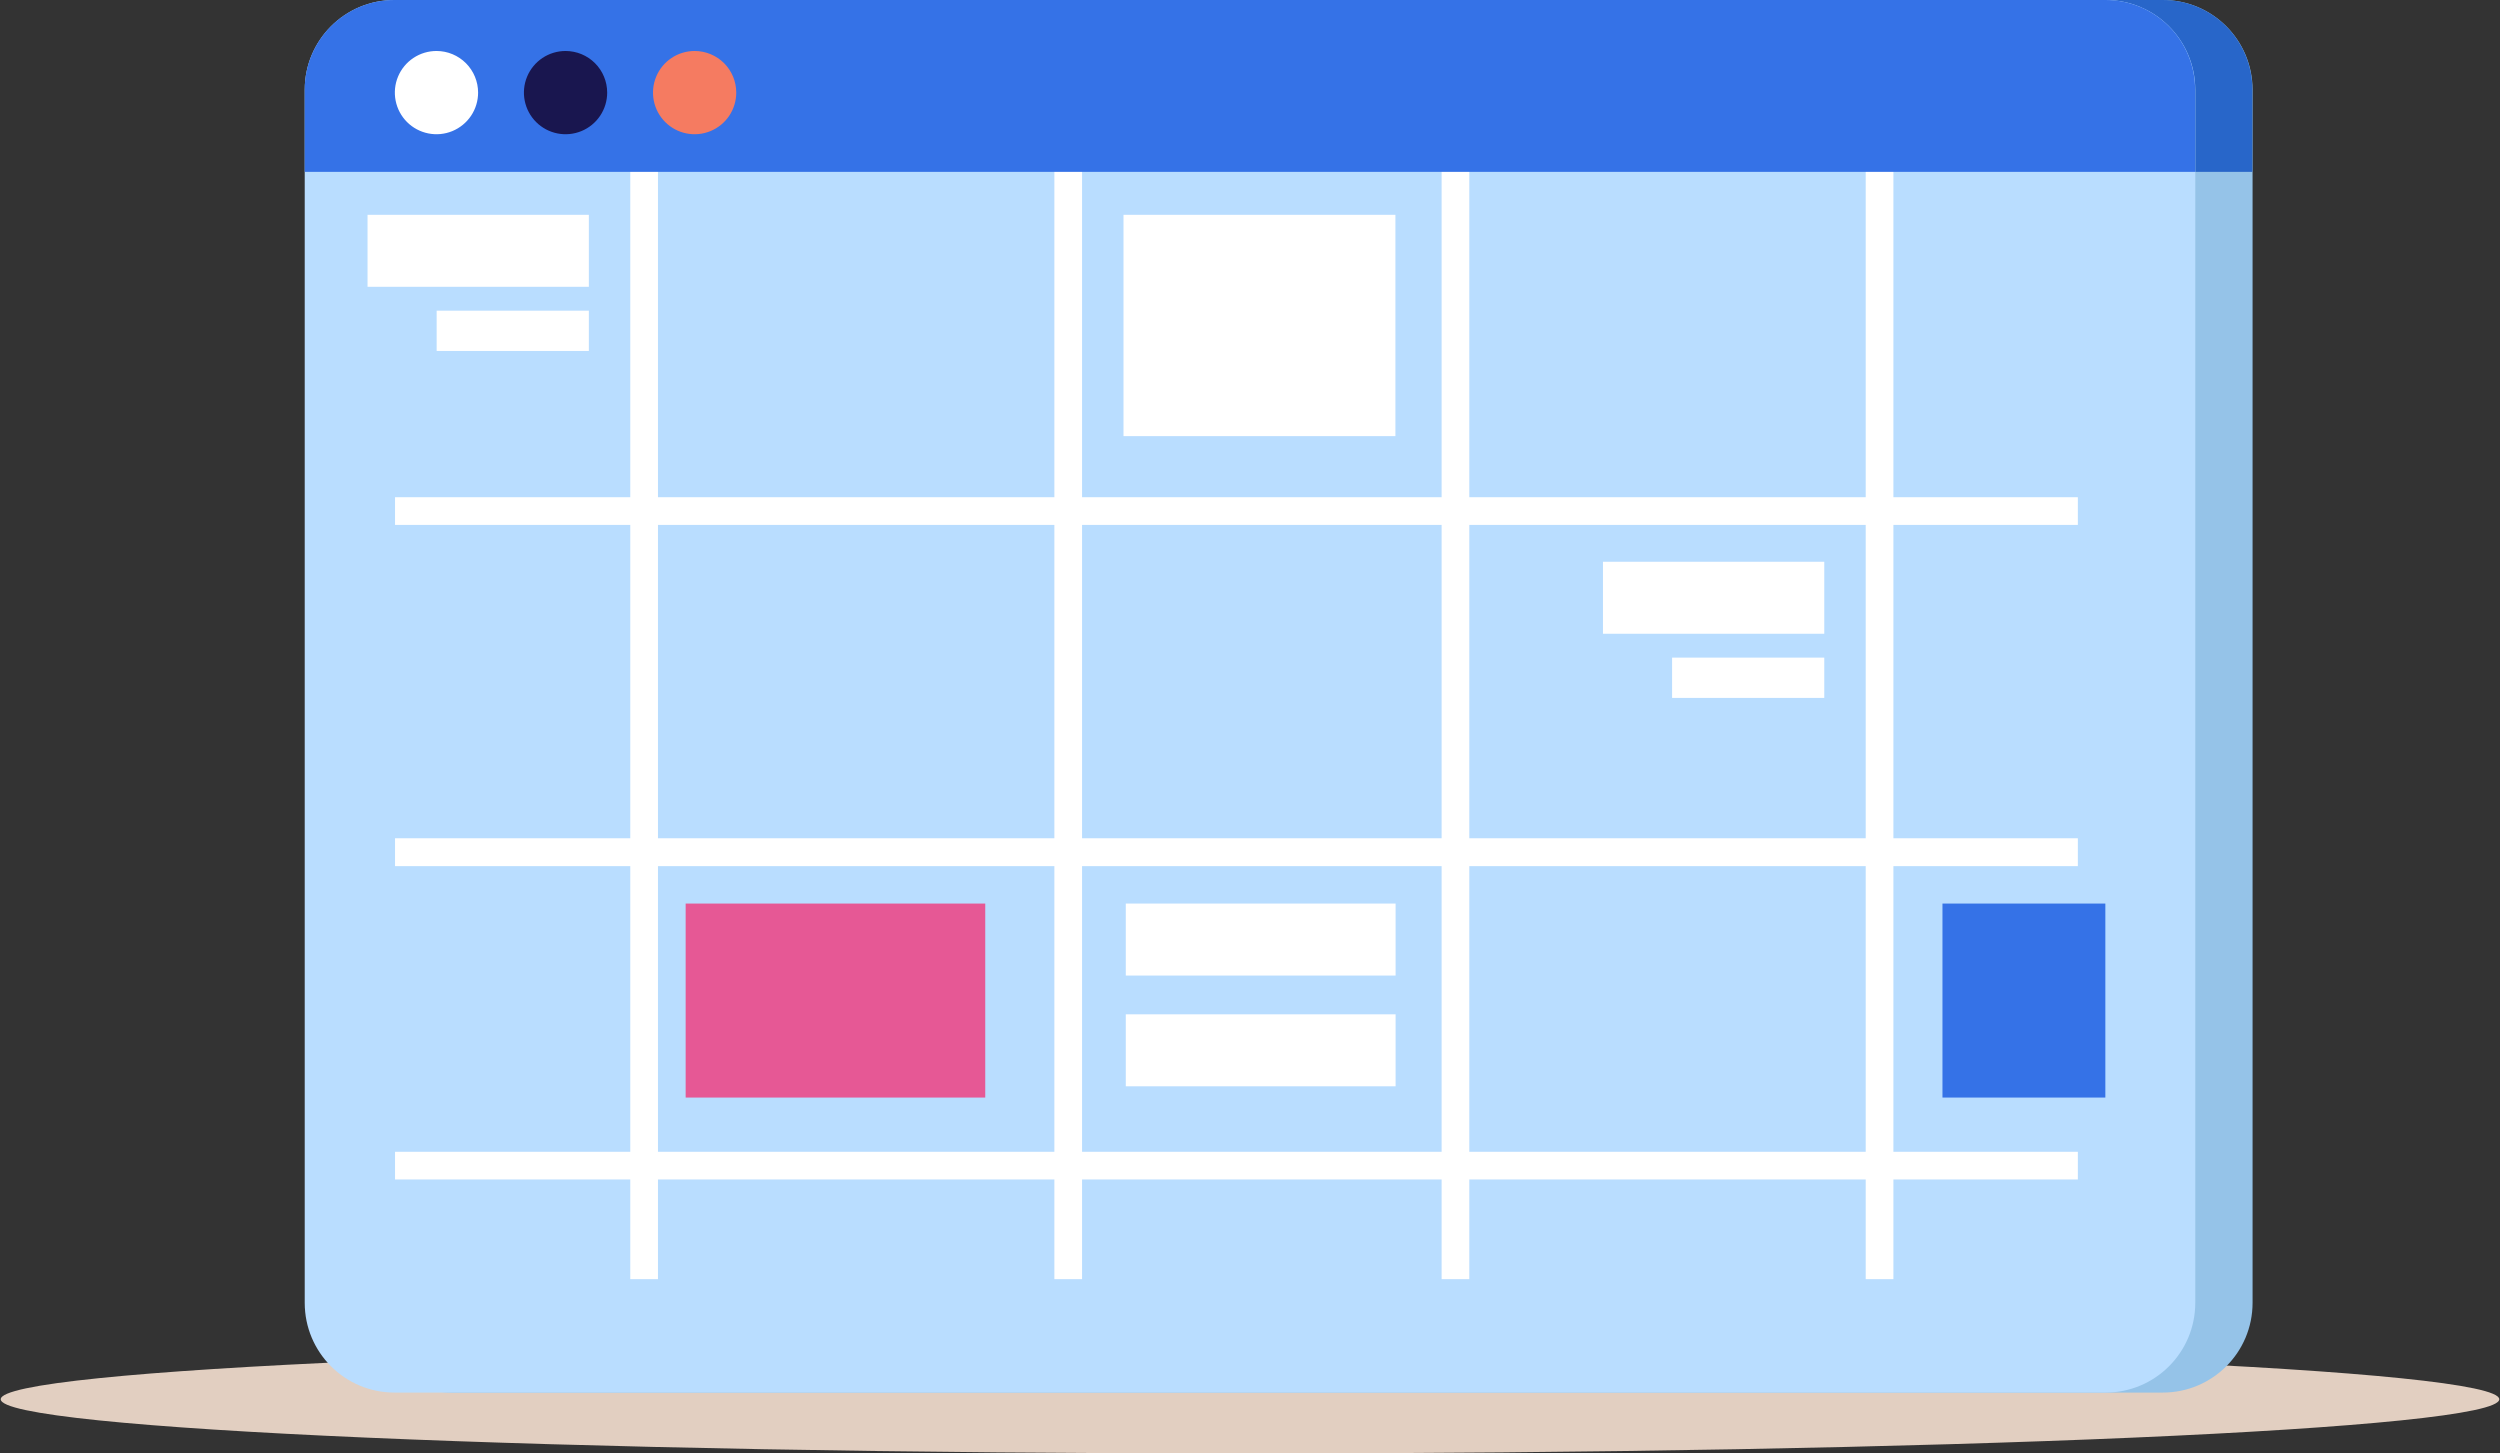 <svg width="172" height="100" viewBox="0 0 172 100" fill="none" xmlns="http://www.w3.org/2000/svg">
<rect x="0" y="0" width="172" height="100" fill="#333333" stroke="none"/>
<g clip-path="url(#clip0_2_630)">
<path d="M171.95 96.269C171.95 98.332 133.471 100 85.993 100C38.516 100 0.05 98.332 0.05 96.269C0.05 94.207 38.529 92.551 85.993 92.551C133.458 92.551 171.95 94.22 171.95 96.269Z" fill="#E2CFC1"/>
<path d="M148.802 0H31.08C27.67 0 24.906 2.764 24.906 6.174V89.635C24.906 93.045 27.67 95.809 31.08 95.809H148.802C152.212 95.809 154.977 93.045 154.977 89.635V6.174C154.977 2.764 152.212 0 148.802 0Z" fill="#95C3E8"/>
<path d="M148.802 1.40367e-05H31.08C30.269 -0.002 29.465 0.157 28.715 0.466C27.965 0.776 27.284 1.231 26.71 1.805C26.137 2.378 25.682 3.06 25.372 3.81C25.062 4.559 24.904 5.363 24.906 6.174V11.823H154.963V6.174C154.965 5.364 154.807 4.562 154.498 3.813C154.189 3.064 153.736 2.383 153.164 1.809C152.591 1.236 151.911 0.781 151.163 0.47C150.415 0.16 149.612 1.2195e-05 148.802 1.40367e-05Z" fill="#2866C9"/>
<path d="M144.861 0H27.139C23.729 0 20.965 2.764 20.965 6.174V89.635C20.965 93.045 23.729 95.809 27.139 95.809H144.861C148.271 95.809 151.035 93.045 151.035 89.635V6.174C151.035 2.764 148.271 0 144.861 0Z" fill="#B9DDFF"/>
<path d="M45.268 10.26H43.363V88.006H45.268V10.26Z" fill="white"/>
<path d="M74.446 10.26H72.541V88.006H74.446V10.26Z" fill="white"/>
<path d="M101.088 10.26H99.183V88.006H101.088V10.26Z" fill="white"/>
<path d="M130.266 10.26H128.361V88.006H130.266V10.26Z" fill="white"/>
<path d="M142.956 34.209H27.178V36.114H142.956V34.209Z" fill="white"/>
<path d="M142.956 57.672H27.178V59.59H142.956V57.672Z" fill="white"/>
<path d="M142.956 79.243H27.178V81.148H142.956V79.243Z" fill="white"/>
<path d="M40.513 14.779H25.287V19.732H40.513V14.779Z" fill="white"/>
<path d="M40.513 21.374H30.042V24.146H40.513V21.374Z" fill="white"/>
<path d="M125.51 38.649H110.284V43.602H125.51V38.649Z" fill="white"/>
<path d="M96.017 62.165H77.454V67.118H96.017V62.165Z" fill="white"/>
<path d="M96.017 69.785H77.454V74.737H96.017V69.785Z" fill="white"/>
<path d="M125.51 45.244H115.04V48.016H125.51V45.244Z" fill="white"/>
<path d="M67.785 62.165H47.173V75.512H67.785V62.165Z" fill="#E65895"/>
<path d="M144.848 62.165H133.642V75.512H144.848V62.165Z" fill="#3572E7"/>
<path d="M144.861 1.40367e-05H27.139C26.328 -0.002 25.524 0.157 24.774 0.466C24.024 0.776 23.343 1.231 22.769 1.805C22.195 2.378 21.741 3.06 21.431 3.81C21.121 4.559 20.963 5.363 20.965 6.174V11.823H151.022V6.174C151.024 5.364 150.866 4.562 150.557 3.813C150.248 3.064 149.795 2.383 149.222 1.809C148.65 1.236 147.97 0.781 147.222 0.47C146.473 0.16 145.671 1.2195e-05 144.861 1.40367e-05Z" fill="#3572E7"/>
<path d="M32.893 6.372C32.893 6.938 32.725 7.493 32.41 7.964C32.094 8.435 31.646 8.802 31.122 9.019C30.598 9.235 30.021 9.291 29.466 9.179C28.91 9.068 28.399 8.794 27.999 8.392C27.599 7.99 27.328 7.479 27.219 6.922C27.11 6.366 27.168 5.789 27.387 5.266C27.606 4.743 27.975 4.297 28.448 3.984C28.92 3.671 29.475 3.505 30.042 3.508C30.8 3.511 31.525 3.814 32.059 4.351C32.593 4.888 32.893 5.614 32.893 6.372Z" fill="white"/>
<path d="M41.774 6.371C41.774 6.938 41.606 7.492 41.291 7.963C40.976 8.434 40.529 8.801 40.006 9.017C39.483 9.234 38.907 9.291 38.351 9.18C37.796 9.07 37.285 8.797 36.885 8.397C36.484 7.996 36.212 7.486 36.101 6.93C35.99 6.375 36.047 5.799 36.264 5.276C36.481 4.752 36.848 4.305 37.319 3.99C37.79 3.676 38.343 3.508 38.91 3.508C39.669 3.508 40.398 3.809 40.935 4.346C41.472 4.883 41.774 5.612 41.774 6.371Z" fill="#19164F"/>
<path d="M50.654 6.371C50.654 6.938 50.486 7.492 50.172 7.963C49.857 8.434 49.41 8.801 48.887 9.017C48.363 9.234 47.787 9.291 47.232 9.18C46.676 9.07 46.166 8.797 45.766 8.397C45.365 7.996 45.092 7.486 44.982 6.93C44.871 6.375 44.928 5.799 45.145 5.276C45.361 4.752 45.728 4.305 46.2 3.99C46.67 3.676 47.224 3.508 47.791 3.508C48.55 3.508 49.279 3.809 49.816 4.346C50.353 4.883 50.654 5.612 50.654 6.371Z" fill="#F57B61"/>
<path d="M96.004 14.779H77.297V30.005H96.004V14.779Z" fill="white"/>
</g>
<defs>
<clipPath id="clip0_2_630">
<rect width="171.9" height="100" fill="white" transform="translate(0.05)"/>
</clipPath>
</defs>
</svg>
